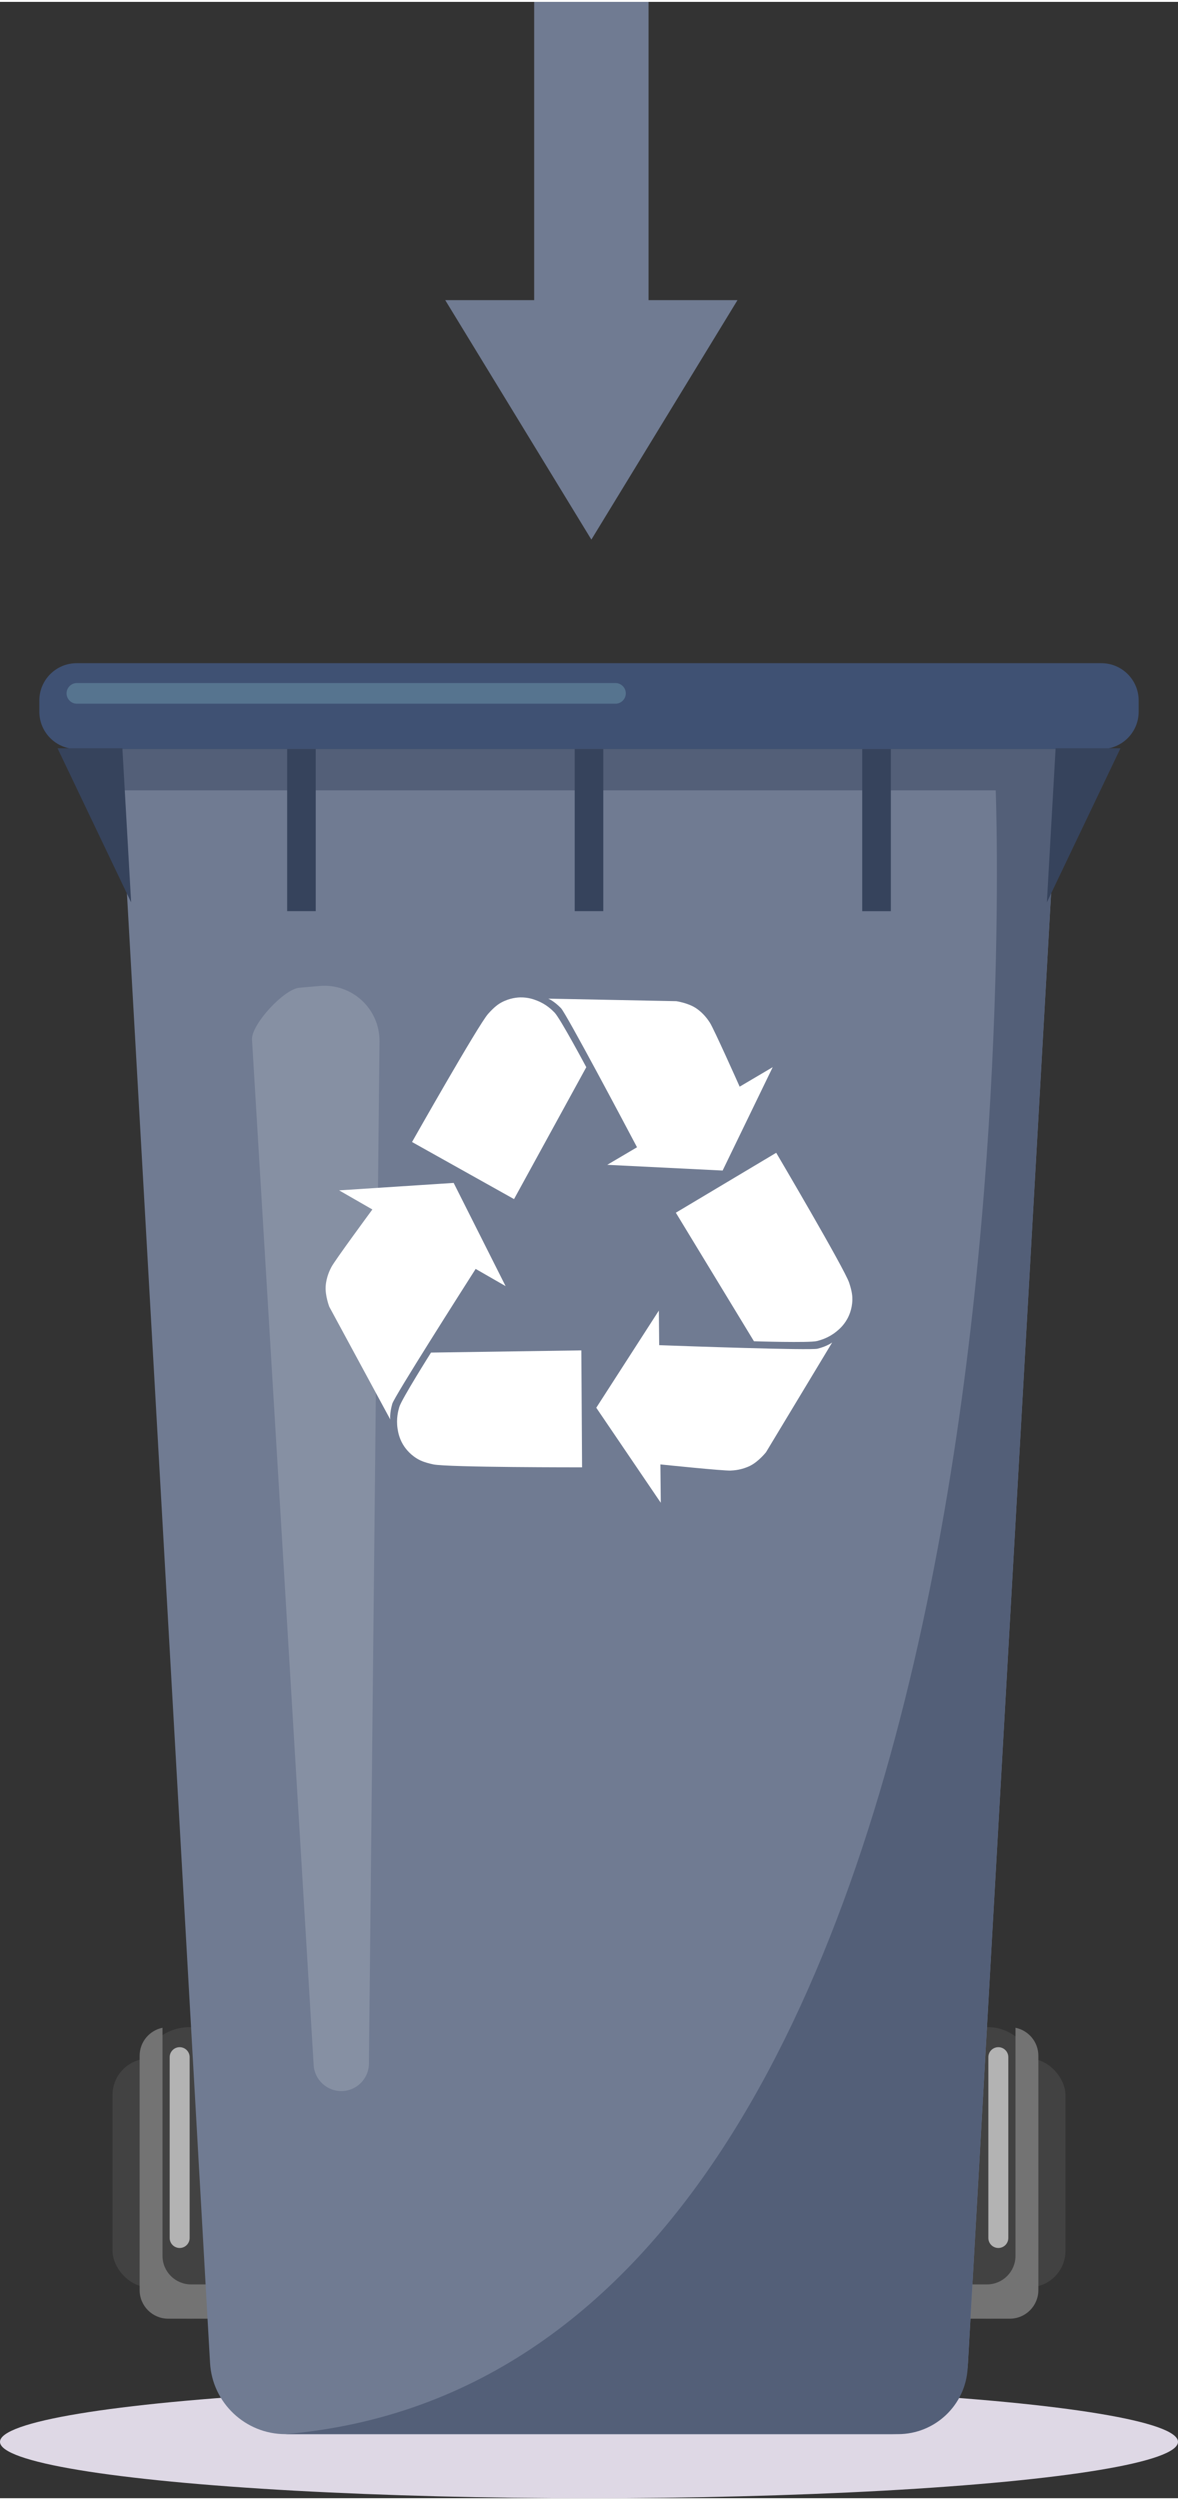 <?xml version="1.0" encoding="UTF-8"?><svg xmlns="http://www.w3.org/2000/svg" id="Layer_166fb0b7657bc9" viewBox="0 0 273.74 579.7" aria-hidden="true" width="273px" height="579px">
  <rect x="0" y="0" width="273.74" height="579.7" fill="#333333" stroke="none"/>
  <defs><linearGradient class="cerosgradient" data-cerosgradient="true" id="CerosGradient_idb323583e6" gradientUnits="userSpaceOnUse" x1="50%" y1="100%" x2="50%" y2="0%"><stop offset="0%" stop-color="#d1d1d1"/><stop offset="100%" stop-color="#d1d1d1"/></linearGradient><linearGradient/>
    <style>
      .cls-1-66fb0b7657bc9{
        fill: #707b92;
      }

      .cls-2-66fb0b7657bc9{
        fill: #3f5173;
      }

      .cls-3-66fb0b7657bc9{
        fill: #36435c;
      }

      .cls-4-66fb0b7657bc9{
        opacity: .16;
      }

      .cls-4-66fb0b7657bc9, .cls-5-66fb0b7657bc9{
        fill: #fff;
      }

      .cls-6-66fb0b7657bc9{
        fill: #535f78;
      }

      .cls-7-66fb0b7657bc9{
        fill: #ded8e5;
      }

      .cls-8-66fb0b7657bc9{
        fill: #b3b3b3;
      }

      .cls-9-66fb0b7657bc9{
        fill: #424242;
      }

      .cls-10-66fb0b7657bc9{
        fill: #737373;
      }

      .cls-11-66fb0b7657bc9{
        fill: #6d96ab;
        opacity: .51;
      }
    </style>
  </defs>
  <g>
    <ellipse class="cls-7-66fb0b7657bc9" cx="136.87" cy="566.61" rx="136.87" ry="13.09"/>
    <g>
      <rect class="cls-9-66fb0b7657bc9" x="32.45" y="470.31" width="23.17" height="67.7" rx="11.59" ry="11.59"/>
      <rect class="cls-9-66fb0b7657bc9" x="26.15" y="477.61" width="16.9" height="53.1" rx="8.45" ry="8.45"/>
      <path class="cls-10-66fb0b7657bc9" d="M54.3,530.05h-9.9c-3.67,0-6.64-2.97-6.64-6.64v-52.96c-3.03.62-5.31,3.29-5.31,6.5v54.42c0,3.67,2.97,6.64,6.64,6.64h9.9c3.67,0,6.64-2.97,6.64-6.64v-1.46c-.43.09-.87.13-1.33.13Z"/>
      <path class="cls-8-66fb0b7657bc9" d="M41.75,521.59h0c-1.28,0-2.32-1.04-2.32-2.32v-41.99c0-1.28,1.04-2.32,2.32-2.32h0c1.28,0,2.32,1.04,2.32,2.32v41.99c0,1.28-1.04,2.32-2.32,2.32Z"/>
    </g>
    <g>
      <rect class="cls-9-66fb0b7657bc9" x="218.11" y="470.31" width="23.17" height="67.7" rx="11.59" ry="11.59" transform="translate(459.4 1008.32) rotate(180)"/>
      <rect class="cls-9-66fb0b7657bc9" x="230.69" y="477.61" width="16.9" height="53.1" rx="8.45" ry="8.45" transform="translate(478.28 1008.32) rotate(-180)"/>
      <path class="cls-10-66fb0b7657bc9" d="M219.44,530.05h9.9c3.67,0,6.64-2.97,6.64-6.64v-52.96c3.03.62,5.31,3.29,5.31,6.5v54.42c0,3.67-2.97,6.64-6.64,6.64h-9.9c-3.67,0-6.64-2.97-6.64-6.64v-1.46c.43.09.87.13,1.33.13Z"/>
      <path class="cls-8-66fb0b7657bc9" d="M231.99,521.59h0c1.28,0,2.32-1.04,2.32-2.32v-41.99c0-1.28-1.04-2.32-2.32-2.32h0c-1.28,0-2.32,1.04-2.32,2.32v41.99c0,1.28,1.04,2.32,2.32,2.32Z"/>
    </g>
  </g>
  <g>
    <path class="cls-1-66fb0b7657bc9" d="M207.42,564.82H66.32c-9.3,0-16.98-7.26-17.51-16.54L27.6,173.5h218.55l-21.21,374.77c-.53,9.28-8.21,16.54-17.51,16.54Z"/>
    <path class="cls-6-66fb0b7657bc9" d="M27.6,173.5l.54,9.6h203.24s14.42,366.21-165.06,381.72h142.35c8.6,0,15.7-6.71,16.19-15.3l21.28-376.02H27.6Z"/>
    <path class="cls-2-66fb0b7657bc9" d="M17.81,153.57h238.12c4.78,0,8.67,3.88,8.67,8.67v2.6c0,4.78-3.88,8.67-8.67,8.67H17.81c-4.78,0-8.67-3.88-8.67-8.67v-2.6c0-4.78,3.88-8.67,8.67-8.67Z"/>
    <rect class="cls-3-66fb0b7657bc9" x="66.73" y="173.5" width="6.64" height="37.65"/>
    <rect class="cls-3-66fb0b7657bc9" x="133.55" y="173.5" width="6.64" height="37.65"/>
    <rect class="cls-3-66fb0b7657bc9" x="200.37" y="173.5" width="6.65" height="37.65" transform="translate(407.38 384.66) rotate(180)"/>
    <polygon class="cls-3-66fb0b7657bc9" points="30.47 209.11 13.37 173.33 28.44 173.33 30.47 209.11"/>
    <polygon class="cls-3-66fb0b7657bc9" points="243.27 209.11 260.37 173.33 245.3 173.33 243.27 209.11"/>
    <path class="cls-11-66fb0b7657bc9" d="M143.02,162.98H17.87c-1.32,0-2.4-1.08-2.4-2.4h0c0-1.32,1.08-2.4,2.4-2.4h125.15c1.32,0,2.4,1.08,2.4,2.4h0c0,1.32-1.08,2.4-2.4,2.4Z"/>
    <path class="cls-4-66fb0b7657bc9" d="M79.55,485.15h0c-3.53.14-6.54-2.64-6.67-6.18l-14.32-238.03c-.14-3.53,7.58-11.87,11.12-12.01l4.57-.4c7.55-.67,14.02,5.32,13.94,12.9l-2.46,237.05c.14,3.53-2.64,6.54-6.18,6.67Z"/>
    <polygon class="cls-1-66fb0b7657bc9" points="150.71 69.26 150.71 0 124.13 0 124.13 69.26 103.46 69.26 137.42 124.87 171.38 69.26 150.71 69.26"/>
  </g>
  <g>
    <path class="cls-5-66fb0b7657bc9" d="M95.75,264.76s15.38-27.17,17.67-29.75c1.47-1.65,2.39-2.27,3.09-2.65,1.97-1.07,3.79-1.17,4.42-1.18,1.82-.03,3.15.47,3.83.74,2.17.84,3.49,2.15,4.12,2.8,1.29,1.31,7.36,12.67,7.36,12.67l-16.79,30.63-23.71-13.26Z"/>
    <path class="cls-5-66fb0b7657bc9" d="M171.88,251.91c-.34-.77-5.98-13.39-6.91-14.84-.38-.59-1.42-2.18-3.24-3.39-1.84-1.22-4.57-1.62-4.57-1.62l-29.75-.59s1.29.51,2.95,2.21c1.22,1.26,15.01,27.26,17.67,32.3l-6.92,4.08,26.81,1.33,11.64-24.01-7.68,4.53Z"/>
    <path class="cls-5-66fb0b7657bc9" d="M180.37,267.26s15.86,26.9,16.95,30.17c.7,2.09.77,3.21.75,4-.05,2.24-.88,3.87-1.19,4.42-.88,1.59-1.98,2.49-2.55,2.95-1.81,1.46-3.61,1.95-4.48,2.18-1.78.46-14.65.05-14.65.05l-18.15-29.85,23.33-13.92Z"/>
    <path class="cls-5-66fb0b7657bc9" d="M153.48,339.63c.84.09,14.59,1.51,16.3,1.43.7-.03,2.6-.14,4.55-1.12,1.98-.99,3.68-3.15,3.68-3.15l15.37-25.48s-1.08.86-3.39,1.45c-1.7.43-31.12-.61-36.81-.82l-.08-8.03-14.54,22.56,14.99,22.07-.09-8.91Z"/>
    <path class="cls-5-66fb0b7657bc9" d="M135.27,340.31s-31.23.03-34.6-.69c-2.16-.46-3.16-.96-3.83-1.38-1.91-1.18-2.89-2.72-3.21-3.26-.92-1.56-1.14-2.98-1.25-3.69-.34-2.3.15-4.1.4-4.97.5-1.77,7.38-12.66,7.38-12.66l34.93-.51.17,27.17Z"/>
    <path class="cls-5-66fb0b7657bc9" d="M86.53,280.43c-.5.68-8.7,11.81-9.5,13.33-.33.62-1.2,2.31-1.35,4.49-.15,2.21.84,4.77.84,4.77l14.17,26.17s-.19-1.37.47-3.65c.49-1.69,16.31-26.51,19.37-31.31l6.96,4-12.07-23.97-26.62,1.73,7.73,4.44Z"/>
  </g>
</svg>